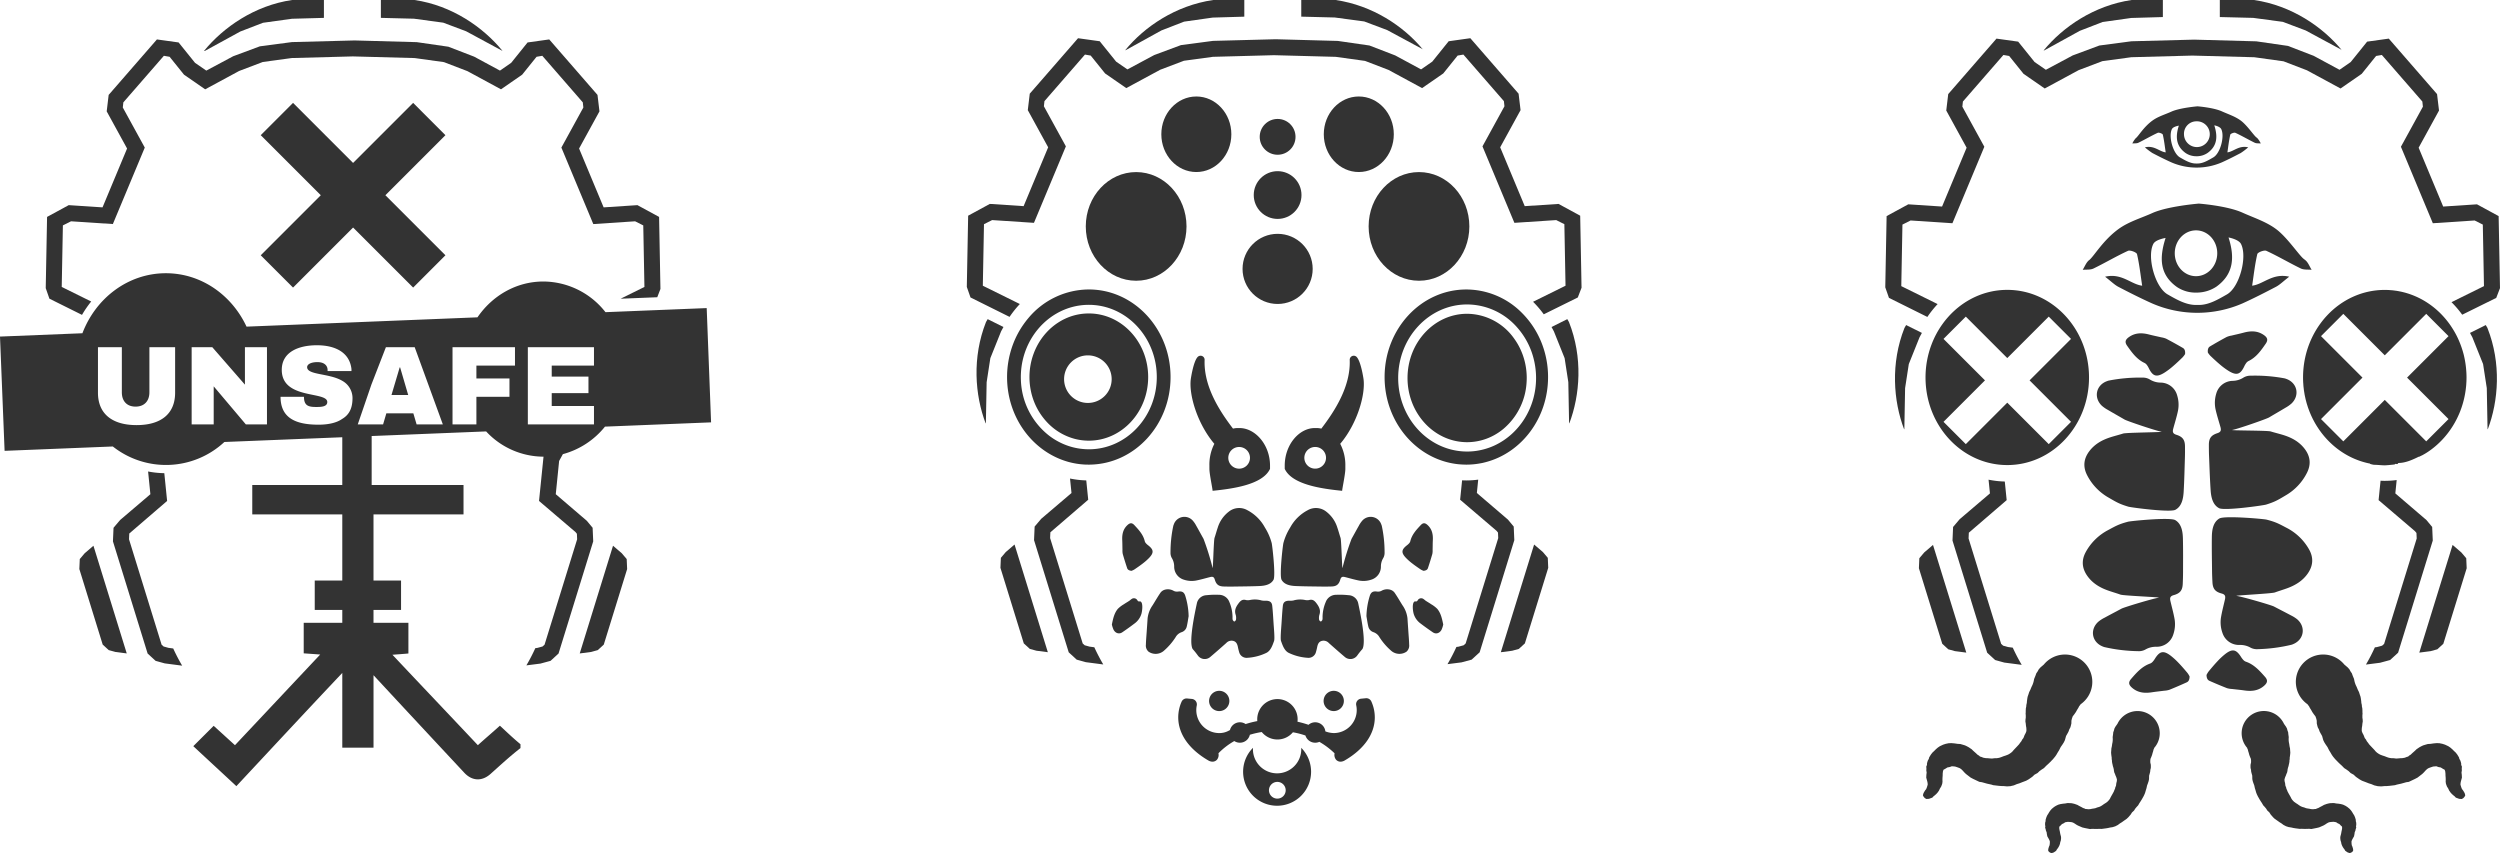 <svg id="Layer_1" data-name="Layer 1" xmlns="http://www.w3.org/2000/svg" viewBox="0 0 1360.838 464.373">
  <defs>
    <style>
      .cls-1 {
        fill: #333;
      }
    </style>
  </defs>
  <title>fbe0e3be-7ac5-41cd-94e4-91f9c95e2b84</title>
  <g>
    <g>
      <path class="cls-1" d="M546.209,178l-8.584-4.28-.916,1.59c-7.6,19.209-6.06,39.715-.161,55.221l.109-.41.408-22.065,2.016-13.1,5.833-14.547Z"/>
      <path class="cls-1" d="M853.137,173.719,844.553,178l1.295,2.407,5.833,14.547,2.016,13.1.408,22.065.109.41c5.9-15.506,7.44-36.012-.161-55.221Z"/>
      <circle class="cls-1" cx="695.453" cy="146.372" r="19.087"/>
      <circle class="cls-1" cx="695.453" cy="106.167" r="12.995"/>
      <circle class="cls-1" cx="695.453" cy="74.491" r="9.747"/>
      <ellipse class="cls-1" cx="618.445" cy="123.244" rx="27.415" ry="29.576"/>
      <ellipse class="cls-1" cx="651.209" cy="73.081" rx="19.057" ry="20.562"/>
      <ellipse class="cls-1" cx="772.406" cy="123.244" rx="27.415" ry="29.576"/>
      <ellipse class="cls-1" cx="739.641" cy="73.081" rx="19.057" ry="20.562"/>
      <path class="cls-1" d="M547.476,300.5l-2.667,3.148-.235,5.447,12.712,41.118,3.274,3,3.614,1,6.2.808-18.122-58.618Z"/>
      <path class="cls-1" d="M839.849,300.5l-4.773-4.091-18.122,58.618,6.2-.808,3.614-1,3.274-3,12.712-41.118-.235-5.447Z"/>
      <path class="cls-1" d="M742.612,11.677,755.1,16.37l19.34,10.437C763.911,14.189,747.158,2.955,727.024,0h-18.7V9.062l18.229.459Z"/>
      <path class="cls-1" d="M774.483,26.833l-.047-.025c.16.191.331.38.488.571Z"/>
      <path class="cls-1" d="M632.181,16.578l12.359-4.8,15.573-2.208,17.209-.5V0H660.38c-20.44,3-37.439,14.528-47.932,27.379l.409-.132Z"/>
      <path class="cls-1" d="M555.133,165.488l-20.146-9.957.629-33.5,4.441-2.233,22.764,1.5,17.372-41.632L568.23,57.852l.3-2.8,22.049-25.345,3.129.545,7.826,9.724,11.529,7.981,18.466-9.983,12.919-4.9,15.759-2.141,33.228-.888,33.675.9,15.932,2.214,12.761,4.9,18.289,9.9,11.531-7.979,7.82-9.724,3.132-.545,22.049,25.345.3,2.8L806.964,79.668,824.333,121.3l22.767-1.5,4.439,2.231.631,33.5L834.5,164.266a55.719,55.719,0,0,1,5.823,6.822l18.525-9.155,2.043-5.315-.737-39.208L848.364,111l-18.4,1.212L816.6,80.182l11.092-20.227L826.625,51l-26.27-30.2L788.565,22.45l-8.929,11.1-6.1,4.223-14.086-7.608-13.994-5.392-17.221-2.49-33.852-.926-34.1.893-17.464,2.31-14.521,5.4-14.606,7.816-6.139-4.228-8.941-11.1-11.8-1.643L560.532,51l-1.067,8.954,11.089,20.227-13.36,32.031L538.794,111,527,117.407l-.729,38.775,2,5.733,21.267,10.573A56.04,56.04,0,0,1,555.133,165.488Z"/>
      <path class="cls-1" d="M593.073,351.979l-2.646-.736-1.078-.984L571.615,292.9l.139-3.149,20.6-17.725L591.292,261.5a50.2,50.2,0,0,1-8.84-1.021l.8,7.882-16.475,14.034-3.59,4.237-.319,7.4,18.874,61.049,4.346,3.986,4.972,1.382,9.488,1.237a101.15,101.15,0,0,1-4.871-9.357Z"/>
      <path class="cls-1" d="M823.971,286.622l-3.132-3.771-16.93-14.5.733-7.265a50.345,50.345,0,0,1-6.471.433c-.773,0-1.54-.027-2.3-.062L794.8,272.021l19.823,16.919.787.959.132,3-17.734,57.358-1.077.984-2.863.78-1.093.138a100.646,100.646,0,0,1-4.855,9.364l7.649-.973,5.508-1.493,4.343-3.982,18.874-61.049Z"/>
      <path class="cls-1" d="M559.815,173.106c-.421.494-.829,1-1.231,1.515-.415.53-.817,1.071-1.21,1.62a48.58,48.58,0,0,0-5.915,11.046q-.412,1.084-.774,2.194-.383,1.17-.708,2.368a50.856,50.856,0,0,0-1.794,13.4c0,20.82,12.457,38.513,29.816,45.014q.983.368,1.985.688c.516.164,1.032.329,1.555.473a41.713,41.713,0,0,0,8.882,1.446c.5.027,1.007.032,1.512.041.249,0,.5.02.746.02s.508-.016.762-.021c24.222-.438,43.734-21.6,43.734-47.662,0-26.334-19.922-47.682-44.5-47.682A43.108,43.108,0,0,0,559.815,173.106Zm32.864-7.175c20.4,0,37,17.638,37,39.318s-16.6,39.318-37,39.318c-.356,0-.708-.018-1.062-.029q-.888-.027-1.766-.1-.915-.074-1.817-.194a35.147,35.147,0,0,1-12.075-3.939c-.862-.466-1.709-.959-2.53-1.493q-1.452-.943-2.813-2.021a40.037,40.037,0,0,1-14.9-29.746c-.025-.6-.043-1.2-.043-1.8,0-.795.029-1.582.073-2.366q.1-1.711.326-3.382a40.7,40.7,0,0,1,4.23-13.267q.45-.862.94-1.7.479-.817.994-1.607C568.922,172.67,580.071,165.931,592.679,165.931Z"/>
      <path class="cls-1" d="M561.213,213.105a35.212,35.212,0,0,0,9.36,17.385,31.645,31.645,0,0,0,14.528,8.417q.962.248,1.945.432c.619.117,1.243.216,1.874.294a30.451,30.451,0,0,0,3.759.241c17.845,0,32.311-15.5,32.311-34.625s-14.466-34.625-32.311-34.625c-12.192,0-22.8,7.238-28.3,17.921q-.472.917-.894,1.867c-.294.664-.564,1.342-.819,2.028a36.688,36.688,0,0,0-2.293,12.809A37.076,37.076,0,0,0,561.213,213.105Zm30.957-19.666a12.948,12.948,0,1,1-12.947,12.948A12.947,12.947,0,0,1,592.17,193.439Z"/>
      <path class="cls-1" d="M793.739,252.686c.5.052,1,.087,1.5.122s1,.059,1.5.076c.479.016.955.039,1.437.039a41.827,41.827,0,0,0,7.362-.662c.514-.092,1.029-.184,1.537-.294s1.033-.246,1.546-.379c19.528-5.038,34.042-23.866,34.042-46.338a50.475,50.475,0,0,0-3.489-18.536q-.4-1.013-.842-2-.471-1.056-.989-2.084a47.832,47.832,0,0,0-6.836-10.108c-.409-.464-.824-.921-1.251-1.367s-.84-.872-1.274-1.292a42.712,42.712,0,0,0-29.807-12.287c-24.57,0-44.488,21.344-44.488,47.673C753.684,229.975,771.25,250.3,793.739,252.686Zm4.87-86.963A36.421,36.421,0,0,1,826.241,178.7q.634.735,1.233,1.5.575.739,1.118,1.506a40.9,40.9,0,0,1,5.305,10.424c.262.769.5,1.552.713,2.342q.35,1.267.621,2.568a42.553,42.553,0,0,1,.906,8.712c0,16.47-9.375,30.644-22.729,36.782q-1.094.5-2.224.931c-.694.264-1.4.5-2.11.723a35.232,35.232,0,0,1-10.466,1.6c-.109,0-.217-.008-.326-.009-.564-.005-1.126-.019-1.684-.05s-1.1-.077-1.639-.133c-18.987-1.964-33.879-19.079-33.879-39.84C761.08,183.682,777.915,165.723,798.609,165.723Z"/>
      <path class="cls-1" d="M797.662,240.68c.315.01.629.026.947.026.256,0,.508-.015.763-.021q.888-.022,1.764-.1a30.433,30.433,0,0,0,11.853-3.515q1.305-.7,2.543-1.512a32.638,32.638,0,0,0,2.905-2.171,35.74,35.74,0,0,0,12.528-25.161c.053-.819.09-1.642.09-2.475q0-.92-.045-1.829-.082-1.713-.317-3.38a36.449,36.449,0,0,0-4.355-12.922c-.313-.553-.643-1.093-.983-1.626q-.494-.774-1.028-1.516A31.667,31.667,0,0,0,798.609,170.8c-17.891,0-32.446,15.679-32.446,34.951C766.162,224.685,780.208,240.137,797.662,240.68Z"/>
      <path class="cls-1" d="M639.147,308.424a7.385,7.385,0,0,0,5.318,7.133,13.344,13.344,0,0,0,6.529.469c2.584-.5,5.118-1.254,7.673-1.9,1.529-.386,2.171-.038,2.6,1.408.788,2.639,2.083,3.643,4.853,3.716,1.557.041,3.116.072,4.674.048,4.875-.074,9.754-.1,14.625-.294,2.987-.12,6.275-.694,7.793-3.4,1.257-2.243-.674-18.9-1-20.058a30.725,30.725,0,0,0-3.69-8.413,23,23,0,0,0-9.556-9.427,9.009,9.009,0,0,0-10.2.9,17.349,17.349,0,0,0-5.927,8.667c-.629,1.822-1.113,3.693-1.728,5.52-.476,1.411-.825,17.864-1.062,16.287a142.907,142.907,0,0,0-4.915-15.753c-1.341-2.392-2.641-4.807-4-7.191a13.944,13.944,0,0,0-1.681-2.526,6.091,6.091,0,0,0-10.534,1.92,5.822,5.822,0,0,0-.267.766,68.586,68.586,0,0,0-1.506,14.4,5.765,5.765,0,0,0,.689,3.008A8.87,8.87,0,0,1,639.147,308.424Z"/>
      <path class="cls-1" d="M645.979,341.1c.454-1.862.7-3.774,1.036-5.664a40.009,40.009,0,0,0-1.8-11.031c-.674-2.147-1.821-2.7-4.02-2.391a4.027,4.027,0,0,1-2.307-.38,6.2,6.2,0,0,0-4.7-.67,4.537,4.537,0,0,0-2.383,1.51c-1.568,2.237-2.913,4.63-4.368,6.948a15.288,15.288,0,0,0-2.762,7.212c-.147,2.43-.331,4.858-.494,7.287-.156,2.328-.375,4.655-.432,6.986a4.385,4.385,0,0,0,1.474,3.84,6.834,6.834,0,0,0,8.118-.341,34.239,34.239,0,0,0,6.578-7.549,5.937,5.937,0,0,1,3.274-2.742A4.157,4.157,0,0,0,645.979,341.1Z"/>
      <path class="cls-1" d="M624.988,296.837a8.3,8.3,0,0,1-1.2-1.091,2.85,2.85,0,0,1-.645-1.128c-.842-3.6-3.257-6.189-5.657-8.759-1.333-1.427-2.416-1.318-3.848.033-2.369,2.236-2.914,5.068-2.759,8.163.088,1.751.073,3.508.121,5.262a9.07,9.07,0,0,0,.151,2.218q1.115,3.889,2.4,7.727c.3.905,1.112,1.319,2.371,1.464a9.486,9.486,0,0,0,1.547-.733c1.569-1.061,3.131-2.138,4.626-3.3a29.814,29.814,0,0,0,3.416-3.019C628.183,300.847,628.018,299.205,624.988,296.837Z"/>
      <path class="cls-1" d="M619.167,326.846a2.145,2.145,0,0,0-3.3-.7c-.426.268-.78.651-1.2.928-.952.625-1.951,1.18-2.884,1.83a15.855,15.855,0,0,0-3.336,2.549c-1.917,2.329-2.549,5.239-3.215,8.482a13.676,13.676,0,0,0,.968,2.95c1.089,1.893,3.042,2.412,4.661,1.316,2.239-1.515,4.444-3.088,6.594-4.727a10.141,10.141,0,0,0,3.858-5.343c.581-2.131.726-5.2-.023-6.286C620.515,326.728,619.979,328.037,619.167,326.846Z"/>
      <path class="cls-1" d="M671.447,348.9c1.553.486,2.04,1.748,2.36,3.154a30.411,30.411,0,0,0,.82,3.286,4.172,4.172,0,0,0,4.334,2.731,27.758,27.758,0,0,0,10.448-2.727c2.308-1.21,3.26-4.038,4.121-6.476.42-1.191-.08-6.6-.28-9.529-.21-3.083-.376-6.372-.72-9.531-.213-1.95-1.154-2.676-3.118-2.819a10.474,10.474,0,0,1-2.615-.123,13,13,0,0,0-6.318-.277,5.526,5.526,0,0,1-2.219.048c-2.008-.592-3.051.426-4.15,1.9-1.42,1.908-2.3,3.767-1.453,6.2a6.276,6.276,0,0,1,.116,2.7c-.041.356-.617.65-.949.972-.284-.33-.692-.618-.82-1a5,5,0,0,1-.086-1.508,21.688,21.688,0,0,0-1.729-8.189,6.035,6.035,0,0,0-5.669-3.945,45.312,45.312,0,0,0-6.789.222,5.563,5.563,0,0,0-5.233,4.426c-1.142,5.379-4.5,20.991-2.294,24.871a40.164,40.164,0,0,1,2.756,3.426,4.6,4.6,0,0,0,6.859.874c2.924-2.465,5.787-5,8.651-7.541A3.9,3.9,0,0,1,671.447,348.9Z"/>
      <path class="cls-1" d="M751.68,308.424a8.872,8.872,0,0,1,1.309-4.718,5.763,5.763,0,0,0,.689-3.008,68.586,68.586,0,0,0-1.506-14.4,5.823,5.823,0,0,0-.267-.766,6.091,6.091,0,0,0-10.533-1.92,13.944,13.944,0,0,0-1.681,2.526c-1.355,2.384-2.655,4.8-4,7.191a142.907,142.907,0,0,0-4.915,15.753c-.237,1.577-.586-14.876-1.062-16.287-.615-1.827-1.1-3.7-1.729-5.52a17.347,17.347,0,0,0-5.927-8.667,9.009,9.009,0,0,0-10.2-.9,23,23,0,0,0-9.556,9.427,30.725,30.725,0,0,0-3.69,8.413c-.33,1.157-2.262,17.815-1,20.058,1.519,2.709,4.806,3.283,7.794,3.4,4.871.2,9.749.221,14.625.294,1.558.023,3.116-.007,4.674-.048,2.77-.073,4.064-1.077,4.853-3.716.432-1.447,1.074-1.794,2.6-1.408,2.556.645,5.09,1.4,7.674,1.9a13.343,13.343,0,0,0,6.529-.469A7.385,7.385,0,0,0,751.68,308.424Z"/>
      <path class="cls-1" d="M766.144,336.631a15.285,15.285,0,0,0-2.761-7.212c-1.455-2.317-2.8-4.71-4.368-6.948a4.537,4.537,0,0,0-2.383-1.51,6.2,6.2,0,0,0-4.7.67,4.027,4.027,0,0,1-2.307.38c-2.2-.308-3.345.244-4.02,2.391a40,40,0,0,0-1.8,11.031c.335,1.89.582,3.8,1.036,5.664a4.157,4.157,0,0,0,2.778,3.015,5.939,5.939,0,0,1,3.274,2.742,34.232,34.232,0,0,0,6.578,7.549,6.834,6.834,0,0,0,8.118.341,4.384,4.384,0,0,0,1.473-3.84c-.057-2.331-.276-4.658-.432-6.986C766.475,341.489,766.291,339.061,766.144,336.631Z"/>
      <path class="cls-1" d="M774.9,310.725c1.259-.145,2.067-.559,2.371-1.464q1.287-3.836,2.4-7.727a9.058,9.058,0,0,0,.151-2.218c.048-1.754.033-3.51.121-5.262.155-3.095-.39-5.927-2.759-8.163-1.432-1.351-2.515-1.459-3.847-.033-2.4,2.569-4.815,5.16-5.657,8.759a2.852,2.852,0,0,1-.645,1.128,8.285,8.285,0,0,1-1.2,1.091c-3.029,2.368-3.2,4.011-.532,6.836a29.816,29.816,0,0,0,3.416,3.019c1.494,1.162,3.057,2.24,4.626,3.3A9.476,9.476,0,0,0,774.9,310.725Z"/>
      <path class="cls-1" d="M779.048,328.908c-.933-.65-1.932-1.205-2.884-1.83-.422-.277-.775-.66-1.2-.928a2.145,2.145,0,0,0-3.3.7c-.812,1.191-1.348-.119-2.119,1-.749,1.089-.6,4.154-.023,6.286a10.141,10.141,0,0,0,3.858,5.343c2.15,1.639,4.355,3.211,6.594,4.727,1.619,1.1,3.571.577,4.66-1.316a13.664,13.664,0,0,0,.969-2.95c-.666-3.243-1.3-6.152-3.215-8.482A15.855,15.855,0,0,0,779.048,328.908Z"/>
      <path class="cls-1" d="M738.866,356.711a40.117,40.117,0,0,1,2.756-3.426c2.2-3.88-1.153-19.492-2.294-24.871a5.563,5.563,0,0,0-5.233-4.426,45.313,45.313,0,0,0-6.789-.222,6.035,6.035,0,0,0-5.669,3.945,21.683,21.683,0,0,0-1.729,8.189,5.012,5.012,0,0,1-.086,1.508c-.128.382-.536.67-.82,1-.333-.322-.908-.616-.949-.972a6.276,6.276,0,0,1,.116-2.7c.847-2.429-.033-4.287-1.453-6.2-1.1-1.477-2.142-2.5-4.15-1.9a5.527,5.527,0,0,1-2.219-.048,12.994,12.994,0,0,0-6.318.277,10.474,10.474,0,0,1-2.615.123c-1.964.144-2.9.87-3.118,2.819-.344,3.158-.51,6.448-.72,9.531-.2,2.932-.7,8.338-.28,9.529.86,2.438,1.813,5.266,4.121,6.476a27.758,27.758,0,0,0,10.448,2.727,4.173,4.173,0,0,0,4.334-2.731,30.354,30.354,0,0,0,.82-3.286c.32-1.406.807-2.668,2.36-3.154a3.9,3.9,0,0,1,3.976,1.144c2.864,2.536,5.727,5.075,8.651,7.541A4.6,4.6,0,0,0,738.866,356.711Z"/>
      <path class="cls-1" d="M658.323,255.211c0,2.862,1.736,10.858,1.736,11.955,10.878-1.1,27.264-3.291,31.264-11.955v-1.728c0-11.449-8.076-20.483-16.63-20.483H673.4a12.252,12.252,0,0,0-2.234.309c-7.308-9.565-16-22.944-15.45-37.412a2.2,2.2,0,0,0-3.789-1.583c-2.345,2.491-3.673,11.609-3.732,12.022-1.124,8.59,3.586,24.376,12.813,35.253a24.785,24.785,0,0,0-2.687,11.894Zm16.184-11.9a5.9,5.9,0,1,1-5.9,5.9A5.9,5.9,0,0,1,674.506,243.307Z"/>
      <path class="cls-1" d="M717.007,233h-1.29c-8.553,0-16.394,9.034-16.394,20.483v1.728c4,8.664,20.385,10.858,31.264,11.955,0-1.1,1.736-9.093,1.736-11.955v-1.728a24.809,24.809,0,0,0-2.8-11.894c9.226-10.877,13.819-26.663,12.695-35.253-.059-.413-1.387-9.531-3.732-12.022a2.2,2.2,0,0,0-3.789,1.583c.553,14.468-8.143,27.847-15.45,37.412A12.255,12.255,0,0,0,717.007,233Zm4.792,16.2a5.9,5.9,0,1,1-5.9-5.9A5.9,5.9,0,0,1,721.8,249.2Z"/>
      <path class="cls-1" d="M743.421,380.076c-.667.069-1.35.134-2.033.2l-.5.048a3,3,0,0,0-2.647,3.608,12.65,12.65,0,0,1,.277,2.605,12.519,12.519,0,0,1-12.428,12.5,13.685,13.685,0,0,1-4.65-.922,5.555,5.555,0,0,0-9.173-3.581,53.786,53.786,0,0,0-6-1.681,10.993,10.993,0,0,0-20.644-6.439,10.942,10.942,0,0,0-1.27,5.123c0,.33.021.655.049.977a52.4,52.4,0,0,0-6.359,1.616,5.557,5.557,0,0,0-8.523,3.261q-.519.277-1.054.548a10.476,10.476,0,0,1-4.779,1.1,12.5,12.5,0,0,1-12.247-15,3,3,0,0,0-2.664-3.589l-.487-.045c-.7-.064-1.395-.128-2.073-.2a2.992,2.992,0,0,0-3.048,1.784,21.087,21.087,0,0,0-1.812,8.482c0,8.976,5.781,17.289,16.28,23.41a4.722,4.722,0,0,0,2.349.734,3.309,3.309,0,0,0,2.464-1.087,4.1,4.1,0,0,0,.81-3.416c0-.027-.007-.056-.01-.087a38.362,38.362,0,0,1,8.625-6.646,5.555,5.555,0,0,0,8.463-3.423,47.608,47.608,0,0,1,6.484-1.486,10.99,10.99,0,0,0,16.954.135,43.8,43.8,0,0,1,6.824,1.759,5.557,5.557,0,0,0,7.572,3.443,41.62,41.62,0,0,1,8.284,6.248c0,.021,0,.041-.007.059a4.1,4.1,0,0,0,.811,3.414,3.31,3.31,0,0,0,2.463,1.088h0a4.724,4.724,0,0,0,2.35-.734c10.5-6.121,16.279-14.435,16.279-23.41a21.139,21.139,0,0,0-1.876-8.634A3,3,0,0,0,743.421,380.076Z"/>
      <path class="cls-1" d="M663.684,376.037a5.519,5.519,0,1,0,5.351,4.245A5.5,5.5,0,0,0,663.684,376.037Z"/>
      <path class="cls-1" d="M726.016,376.037a5.515,5.515,0,1,0,4.951,3.116A5.5,5.5,0,0,0,726.016,376.037Z"/>
      <path class="cls-1" d="M708.326,407.685a13.157,13.157,0,1,1-26.313,0c0-.212.022-.418.032-.628a18.5,18.5,0,1,0,26.25,0C708.3,407.266,708.326,407.473,708.326,407.685Zm-13.031,27.033a4.552,4.552,0,1,1,4.552-4.552A4.552,4.552,0,0,1,695.294,434.718Z"/>
    </g>
    <g>
      <path class="cls-1" d="M1060.51,353.431l3.614,1,6.2.808L1052.2,296.625l-4.773,4.091-2.667,3.148-.235,5.447,12.712,41.118Z"/>
      <path class="cls-1" d="M1339.8,300.716l-4.772-4.091L1316.9,355.243l6.2-.808,3.614-1,3.274-3,12.712-41.118-.235-5.447Z"/>
      <path class="cls-1" d="M1242.623,11.894l12.454,4.693,19.372,10.463.434.438C1264.39,14.637,1247.414,3,1226.975,0h-18.652V9.278l18.2.459Z"/>
      <path class="cls-1" d="M1132.131,16.767l12.359-4.783,15.6-2.2,17.234-.5V0H1160.33c-20.44,3-37.439,14.637-47.932,27.487l.409-.077Z"/>
      <path class="cls-1" d="M1238.852,156.137c2.134-1.115,3.9-2.93,7.256-5.523-9.1-2.106-13.956,4.1-20.182,4.9.861-5.744,1.494-11.538,2.8-17.177.229-.99,3.743-2.349,4.94-1.8,6.379,2.931,12.442,6.551,18.765,9.615,1.679.813,3.908.507,5.88.715-1.121-1.771-1.876-3.967-3.413-5.233-.377-.311-.767-.605-1.147-.911-2.81-2.494-8.988-11.764-14.895-16.1-5.486-4.031-12.009-6.08-18.214-8.879-8.346-3.764-23.756-4.929-23.756-4.917,0-.011-16.954,1.383-25.3,5.148-6.205,2.8-12.928,4.7-18.427,8.713-8.248,6.02-13,14.263-15.727,16.725-.108.088-.22.153-.328.242-1.537,1.267-2.3,3.453-3.422,5.224,1.973-.208,4.2.094,5.876-.719,6.323-3.064,12.384-6.687,18.763-9.617,1.2-.55,4.71.809,4.938,1.8,1.3,5.639,1.935,11.433,2.8,17.177-6.227-.8-11.08-7.005-20.183-4.9,3.354,2.593,5.123,4.408,7.256,5.522,6.034,3.152,12.02,6.168,18.226,8.967a61.689,61.689,0,0,0,49.41,0C1226.964,162.305,1232.817,159.289,1238.852,156.137Zm-43.489-30.748c6.386,0,11.562,5.584,11.562,12.473s-5.176,12.473-11.562,12.473-11.562-5.584-11.562-12.473S1188.977,125.39,1195.362,125.39Zm16.859,34.855c-4.958,2.83-9.876,5.755-15.34,5.755h-1.521c-5.484,0-10.514-2.924-15.473-5.755-6.835-3.9-11.334-20.451-7.769-27.446.91-1.784,3.951-2.747,6.691-3.289-3.51,10.959-3.256,19.933,6.074,26.652a18.2,18.2,0,0,0,9.439,3.1v0l2.04-.005a19.442,19.442,0,0,0,10.1-3.221c9.331-6.719,10.117-15.817,6.607-26.776,2.74.543,5.879,1.754,6.789,3.538C1223.424,139.794,1219.056,156.343,1212.221,160.245Z"/>
      <path class="cls-1" d="M1216.792,72.3c3.579,1.644,6.98,3.675,10.527,5.394.942.456,2.192.284,3.3.4a11.751,11.751,0,0,0-1.915-2.936c-.212-.174-.43-.34-.644-.511-1.576-1.4-5.042-6.6-8.355-9.033-3.078-2.261-6.737-3.411-10.218-4.981-4.682-2.112-13.327-2.765-13.327-2.758s-9.511.776-14.193,2.888c-3.481,1.57-7.252,2.636-10.337,4.888-4.627,3.377-7.3,8-8.823,9.382-.061.05-.124.086-.184.136a11.725,11.725,0,0,0-1.92,2.931c1.106-.116,2.355.053,3.3-.4,3.547-1.719,6.947-3.751,10.525-5.4.671-.309,2.643.454,2.771,1.009.73,3.163,1.085,6.414,1.568,9.636-3.493-.448-6.215-3.93-11.322-2.748a34.776,34.776,0,0,0,4.07,3.1c3.385,1.768,6.743,3.46,10.224,5.03a34.606,34.606,0,0,0,27.718,0c3.481-1.57,6.765-3.262,10.15-5.031a34.776,34.776,0,0,0,4.07-3.1c-5.106-1.182-7.829,2.3-11.322,2.748.483-3.222.838-6.473,1.568-9.636C1214.15,72.754,1216.121,71.991,1216.792,72.3Zm-21.484-6.253a7.017,7.017,0,1,1-6.486,7A6.756,6.756,0,0,1,1195.308,66.046Zm9.457,19.639c-2.781,1.588-5.54,3.314-8.605,3.314h-.853c-3.077,0-5.9-1.727-8.68-3.315-3.834-2.189-6.358-11.516-4.358-15.44.511-1,2.217-1.562,3.754-1.867-1.969,6.148-1.528,11.171,3.706,14.941a10.322,10.322,0,0,0,5.594,1.727v0l.845,0a10.4,10.4,0,0,0,5.517-1.807c5.234-3.769,5.6-8.873,3.632-15.021,1.537.3,3.261,1.027,3.771,2.028C1211.087,74.17,1208.6,83.5,1204.765,85.686Z"/>
      <path class="cls-1" d="M1329.212,239.551c.045-.047.092-.093.137-.14.346-.366.683-.743,1.018-1.121.131-.148.264-.293.394-.443.3-.346.589-.7.879-1.054.156-.192.313-.384.467-.578.267-.339.528-.683.787-1.029q.248-.333.491-.67.363-.506.715-1.022c.167-.245.33-.493.492-.742.221-.338.44-.677.652-1.021.165-.267.324-.538.484-.808.2-.338.4-.676.592-1.02.163-.292.318-.589.475-.885.177-.333.357-.664.527-1,.177-.353.343-.714.512-1.072.195-.413.387-.826.571-1.246.227-.517.45-1.036.659-1.562.112-.281.212-.567.319-.85.151-.4.3-.805.446-1.214.1-.3.2-.608.3-.912.13-.4.259-.8.379-1.2.093-.312.178-.626.265-.94.112-.4.221-.809.323-1.218q.119-.478.228-.96.141-.62.269-1.246c.064-.32.127-.641.186-.964.078-.429.148-.861.216-1.293.049-.317.1-.632.142-.951.062-.455.113-.914.163-1.373.033-.3.069-.6.1-.9.046-.511.079-1.026.109-1.542.015-.256.037-.509.049-.766.035-.774.055-1.552.055-2.336,0-.939-.032-1.869-.082-2.795-.016-.286-.041-.569-.061-.853-.046-.648-.1-1.293-.171-1.934q-.051-.468-.111-.933c-.082-.642-.177-1.279-.283-1.913-.044-.267-.085-.536-.134-.8-.161-.879-.338-1.75-.544-2.611l0-.018c-.212-.888-.452-1.764-.71-2.631-.062-.21-.132-.416-.2-.624q-.3-.977-.646-1.936-.132-.367-.269-.731-.352-.937-.74-1.853c-.088-.207-.172-.417-.263-.622-.351-.8-.717-1.59-1.107-2.364h0c-.437-.868-.9-1.716-1.391-2.551-.082-.14-.166-.277-.249-.416q-.662-1.113-1.379-2.183c-.052-.078-.1-.157-.155-.234a47.087,47.087,0,0,0-5.212-6.4l-.024-.025q-.778-.8-1.592-1.557l-.063-.059q-.793-.736-1.619-1.432l-.112-.094q-.8-.672-1.633-1.3l-.167-.127q-.8-.608-1.636-1.176l-.23-.158q-.8-.543-1.627-1.048c-.1-.061-.2-.124-.3-.184q-.8-.48-1.612-.923c-.124-.068-.247-.138-.372-.2-.523-.279-1.053-.545-1.588-.8-.15-.072-.3-.147-.449-.217-.515-.241-1.037-.467-1.562-.687-.174-.073-.347-.15-.522-.22-.507-.2-1.021-.395-1.536-.58-.2-.071-.395-.147-.594-.216-.5-.17-1-.325-1.507-.477-.222-.067-.441-.139-.665-.2-.49-.139-.987-.26-1.484-.382-.242-.059-.482-.125-.726-.179-.487-.109-.979-.2-1.472-.293-.258-.048-.514-.1-.774-.148-.492-.082-.99-.146-1.487-.21-.264-.035-.525-.078-.791-.108-.528-.059-1.062-.1-1.6-.135-.237-.017-.472-.045-.71-.058q-1.159-.064-2.334-.066c-24.57,0-44.488,21.344-44.488,47.673q0,1.222.057,2.429c.014.283.041.562.059.844.033.519.063,1.039.11,1.553.032.337.079.669.117,1,.051.453.1.908.161,1.357.051.361.117.717.176,1.076.068.417.13.835.208,1.248.071.375.156.743.235,1.115.083.389.16.781.251,1.166s.2.761.3,1.141.187.734.291,1.1c.113.392.239.778.361,1.166.107.341.208.684.323,1.022.135.4.284.8.429,1.192.116.316.227.634.349.947.158.407.33.806.5,1.208.123.293.242.588.37.878.183.413.378.818.573,1.224.128.268.251.538.384.8.209.419.43.829.65,1.24.13.243.257.489.391.729.235.421.481.834.729,1.246.132.221.261.444.4.662.263.423.536.837.81,1.251.131.2.259.4.393.593.291.424.591.839.895,1.252.128.175.254.352.385.525.32.423.649.838.982,1.249.124.152.245.307.37.457.35.421.71.833,1.073,1.241.117.131.232.264.351.394.38.417.77.824,1.164,1.226.109.111.217.224.327.334.411.41.831.81,1.255,1.2.1.094.2.188.3.281q.661.6,1.345,1.173c.091.077.182.155.274.231q.706.584,1.435,1.136c.082.063.164.126.247.188q.75.563,1.523,1.091l.214.147q.794.538,1.61,1.039l.184.113q.836.509,1.694.979l.152.084q.877.476,1.775.911l.124.06q.915.44,1.851.836l.1.04q.951.4,1.924.754l.068.025q.986.357,1.991.665l.046.014q1.017.311,2.052.57l.027.007q1.044.261,2.106.469s.01.145.014.146a11.861,11.861,0,0,0,2.154.5h0c1.918,0,3.87.282,5.857.282.688,0,1.372-.093,2.052-.127.337-.016.672-.08,1.008-.1.311-.023.622-.063.931-.094.447-.043.891-.1,1.334-.16.16-.021.321-.286.48-.309.521-.073,1.04.513,1.555-.487h.006c3.9,0,7.633-1.7,11.123-3.414.06-.029.12.062.179.032.516-.256,1.025-.464,1.529-.74.092-.05.184-.07.274-.121.487-.271.969-.537,1.445-.826.1-.06.2-.114.3-.175.472-.292.939-.588,1.4-.9l.267-.182c.47-.321.936-.647,1.393-.986l.153-.116A45.536,45.536,0,0,0,1329.212,239.551Zm-65.8-56.575,12.137-12.137,22.569,22.569,22.57-22.569,12.137,12.137-22.57,22.569,6.588,6.588,1.537,1.537,14.445,14.445-12.137,12.137-7.947-7.947-4.508-4.508-10.115-10.115-22.569,22.57-12.137-12.137,22.57-22.57Z"/>
      <path class="cls-1" d="M1092.629,157.784c-14.387,0-27.172,7.324-35.306,18.674a48.56,48.56,0,0,0-5.915,11.046,50.507,50.507,0,0,0-3.277,17.962c0,22.212,14.173,40.876,33.357,46.176a41.691,41.691,0,0,0,8.881,1.446q1.122.06,2.258.061c24.575,0,44.5-21.348,44.5-47.682S1117.2,157.784,1092.629,157.784Zm34.706,71.833L1115.2,241.754l-22.569-22.57-11.961,11.961-6.4,6.4-4.212,4.212-12.137-12.137,7.75-7.75,6.389-6.389,8.431-8.431-20.02-20.02-2.55-2.55,1.146-1.146,10.99-10.991,22.57,22.569,22.569-22.569,12.137,12.137-22.569,22.569Z"/>
      <path class="cls-1" d="M1063.134,286.846l-.32,7.4,18.875,61.049,4.347,3.986,4.97,1.382,9.488,1.237a100.864,100.864,0,0,1-4.87-9.357l-2.6-.345-2.646-.736-1.078-.984-17.733-57.359.137-3.149,20.6-17.725-1.023-10.13a50.606,50.606,0,0,1-8.838-1.007l.753,7.469-16.474,14.034Z"/>
      <path class="cls-1" d="M1054.713,165.522l-19.776-9.774.629-33.5,4.441-2.233,22.765,1.5,17.372-41.633-11.965-21.815.3-2.8,22.049-25.345,3.129.545,7.825,9.724,11.529,7.981,18.467-9.983,12.919-4.9,15.759-2.141,33.227-.888,33.675.9,15.932,2.214,12.761,4.9,18.289,9.9,11.532-7.979,7.819-9.724,3.133-.545,22.049,25.346.3,2.8-11.965,21.815,17.369,41.633,22.768-1.5,4.438,2.231.632,33.5-17.674,8.735a55.693,55.693,0,0,1,5.824,6.823l18.525-9.156,2.043-5.315-.737-39.208-11.788-6.408-18.4,1.212L1316.55,80.4l11.093-20.227-1.067-8.952-26.27-30.2-11.792,1.644-8.928,11.1-6.1,4.223L1259.4,30.379,1245.4,24.987l-17.221-2.49-33.852-.926-34.1.893-17.464,2.31-14.521,5.4-14.606,7.816-6.139-4.228-8.942-11.1-11.8-1.643-26.272,30.194-1.067,8.954L1070.5,80.4l-13.36,32.031-18.4-1.212-11.791,6.406-.729,38.775,2,5.733,20.909,10.394A56.417,56.417,0,0,1,1054.713,165.522Z"/>
      <path class="cls-1" d="M1296.68,351.46l-2.862.779-1.094.138a100.548,100.548,0,0,1-4.855,9.365l7.649-.973,5.508-1.494,4.343-3.982,18.875-61.049-.322-7.4-3.133-3.771-16.929-14.5.733-7.265a50.327,50.327,0,0,1-6.471.433c-.772,0-1.54-.027-2.3-.062l-1.068,10.559,19.822,16.918.789.959.131,3-17.733,57.359Z"/>
      <path class="cls-1" d="M1114.972,415.8l1.056-1.023,1.559-1.622,1.087-1.312.639-.916.831-1.434.7-1.118.862-1.723.958-1.373.775-1.232.567-1.178.334-1.212.279-1.01.75-1.32.591-1.091.439-1.239.591-1.091.279-1.01.254-1.1.03-1.509.254-1.1.438-1.239.823-1.057.879-1.259.671-1.205.695-1.117.431-.862.664-.828.08-.147-.09-.006a14.875,14.875,0,1,0-19.863-21.732l-.884.757-.9.765-.943,1.025-.667,1.219-.717,1.037-.437,1.243-.734,1.786-.23,1.186-.279,1.01-.383,1.037-.567,1.178-.6,1.468-.647,1.292-.358,1.125-.494,1.441-.175.983-.183,1.36-.071.957-.254,1.1-.071.956-.2.9-.078,1.333.009.842-.063.579.082,1.1,0,1.219-.15,1.071-.047,1.044.186,1.078.13,1.28.186,1.078.058,1.017-.015.754-.383,1.037-.591,1.091-.327.835-.327.835-.664.828-.431.862-.743.942-.56.8-1.031,1.111-.952,1-.951,1-.584.714-.711.653-.839.592-.864.5-1.348.519-1.138.361-1.258.5-1.125.365-1.171.2-1.438.038-1.292.167-1.134-.072-1.031-.1-1.241-.052-1.289-.229-1-.4-.849-.25-.457-.445-.946-.6-.761-.741-1.475-1.308-.914-.89-.817-.54-.689-.479-1.05-.573-1.025-.486-1.338-.405-1.209-.344-1.473-.089-1.625-.237-1.6-.149-1.554.026-1.688.342-1.433.464-1.776.833-1.128.76-1.08.935-.872.882-.976.908-.823,1.057-.615,1-.375.66-.143.694-.535.889-.3.923-.2.9.041.552-.407.949.082,1.1-.046,1.044.186,1.078-.15,1.258-.078,1.521.242.876.313,1.139.186.89.057.924-.431,1.424-.375.941-.567.709-.687,1.115-.347.746-.2.9.45.822.634.681.794.452,1.425-.086,1.825-.659.688-.74.552-.424.9-.794.767-.855.72-1.03.487-1.064.695-1.117.327-.835.247-.72.151-1.071-.034-.929.022-1.132.1-1.246.022-1.131.126-1.158.3-.923.935-.5,1.2-.751,1.272-.235,1.153-.419,1.734.149,1.236.4,1.247.46.812.51.911.875.809.909.913.886,1.274.983,1.274.983,1.435.755,1.025.486,1.153.546,1.154.546,1.393.2,1.209.344,1.57.439,1.185.257,1.185.257.977.311,1.5.176,1.5.177,1.369.115,1.345.028,1.829.166,1.832-.112,1.894-.444,1.617-.683,1.337-.406,1.608-.633,2.121-.8,1.352-.755,1.964-1.367,1.237-1.171,1.647-.9,1.055-1.025,1.207-.875,1.232-.788,1.215-1.252Z"/>
      <path class="cls-1" d="M1175.261,396.164A12.089,12.089,0,0,0,1152.6,394l-.545.772-.559.782-.539,1-.282,1.094-.358.96-.1,1.066-.222,1.553.055.98-.019.852-.095.893-.211,1.041-.179,1.275-.252,1.147-.058.957-.1,1.234.059.809.127,1.108.135.768.019.915.135.767.021.745.2,1.066.175.661.065.469.284.854.245.96.095.873.171.832.361.812.357.982.361.812.248.79.139.6-.095.893-.248.977-.091.723-.091.723-.358.784-.168.765-.4.89-.281.742-.59,1.08-.551.974-.551.974-.317.678-.431.656-.543.634-.58.57-.958.678-.824.511-.892.644-.813.512-.883.39-1.125.317-.984.389-.908.169-.833.124-.988.206-1.061.077-.867-.114-.719-.028-.448-.259-.865-.284-.748-.432-1.422-.736-.9-.519-.751-.262-.638-.24-.941-.242-.9-.178-1.135-.053-1.021-.031-1.178.224-1.328.137-1.291.2-1.218.33-1.262.606-1.036.651-1.233,1.01-.737.824-.664.952-.511.868-.587.91-.438,1-.284.913-.165.594.026.575-.245.807-.055.787.022.745.143.427-.132.829.285.854.171.831.361.812.132,1.021.242,1.214.365.642.474.834.324.664.229.716-.056,1.208-.108.816-.305.672-.319,1.015-.125.657.023.744.519.558.635.41.715.2,1.1-.352,1.306-.882.394-.72.35-.444.547-.8.434-.826.362-.955.171-.935.325-1.019.091-.723.051-.617-.094-.874-.212-.725-.208-.9-.167-1-.208-.9-.131-.937.055-.787.638-.576.795-.83.956-.439.825-.56,1.4-.229,1.053.07,1.074.114.741.24.892.508.818.555.9.516,1.2.52,1.2.521,1.281.309.9.178,1.017.2,1.018.2,1.138-.117,1.021.03,1.324.033.984-.034.985-.034.832.05,1.214-.16,1.215-.159,1.1-.182,1.065-.246,1.474-.234,1.421-.453,1.4-.727,1.137-.86.972-.586,1.141-.819,1.512-1.051.914-.864,1.274-1.468.741-1.169,1.119-1.036.626-1.017.776-.93.813-.866.708-1.228.7-1.058.627-1.016.9-1.588.594-1.25.321-.849.368-1.295.325-1.019.336-1.529.481-1.273.365-1.125.212-1.041.021-1.021.019-.851.329-1.189.248-.977.1-1.063.248-.977.019-.851-.019-.915-.277-1.194-.018-.915.1-1.063.438-1,.441-1.167.289-1.083.324-1.019.168-.765.358-.784.033-.132-.072.014A12.07,12.07,0,0,0,1175.261,396.164Z"/>
      <path class="cls-1" d="M1282.333,446.913l.026-.575-.165-.594-.284-.913-.438-1-.587-.91-.511-.868-.664-.952-.737-.824-1.233-1.01-1.036-.651-1.262-.606-1.218-.33-1.291-.2-1.328-.137-1.178-.224-1.021.031-1.135.053-.9.178-.941.242-.638.24-.751.262-.9.519-1.422.736-.748.432-.864.284-.449.259-.719.028-.867.114-1.061-.077-.988-.206-.833-.124-.908-.169-.984-.389-1.125-.317-.883-.39-.813-.512-.891-.644-.824-.511-.958-.678-.581-.57-.543-.634-.43-.656-.318-.678-.551-.974-.551-.974-.59-1.08-.281-.742-.4-.89-.168-.765-.358-.784-.091-.723-.091-.723-.248-.977-.095-.893.139-.6.248-.79.361-.812.357-.982.361-.812.171-.832.095-.873.245-.96.284-.854.065-.469.175-.661.2-1.066.021-.745.135-.767.019-.915.135-.768.127-1.108.058-.809-.1-1.234-.059-.957-.252-1.147-.179-1.275-.211-1.041-.095-.893-.019-.852.055-.98-.222-1.553-.1-1.066-.358-.96-.282-1.094-.539-1-.559-.782-.545-.772a12.086,12.086,0,1,0-19.976,13.159l-.072-.014.033.132.358.784.168.765.325,1.019.288,1.083.441,1.167.438,1,.1,1.063-.018.915-.277,1.194-.019.915.019.851.248.977.1,1.063.248.977.329,1.189.019.851.021,1.021.212,1.041.365,1.125.481,1.273.336,1.529.325,1.019.368,1.295.321.849.595,1.25.9,1.588.627,1.016.7,1.058.708,1.228.813.866.776.93.626,1.017,1.119,1.036.741,1.169,1.274,1.468.914.864,1.512,1.051,1.141.819.972.586,1.137.86,1.4.727,1.42.453,1.474.234,1.064.246,1.1.182,1.215.159,1.215.16.831-.05.985.034.985.034,1.324-.033,1.021-.03,1.138.117,1.018-.2,1.017-.2.9-.178,1.28-.309,1.2-.521,1.2-.52.9-.516.818-.555.892-.508.741-.24,1.074-.114,1.053-.07,1.4.229.825.56.956.439.795.83.638.576.055.787-.131.938-.208.9-.167,1-.208.9-.212.725-.094.874.051.617.091.723.325,1.019.171.935.362.955.434.826.547.8.35.444.394.72,1.306.882,1.1.352.715-.2.635-.41.519-.558.023-.744-.125-.657-.319-1.015-.305-.672-.108-.816-.056-1.208.229-.716.324-.664.474-.834.365-.642.242-1.214.132-1.021.361-.812.171-.831.285-.854-.132-.829.143-.427.022-.745-.055-.787Z"/>
      <path class="cls-1" d="M1341.376,431.31l-.687-1.115-.567-.709-.375-.941-.431-1.424.057-.924.186-.89.313-1.139.242-.876-.078-1.521-.15-1.258.186-1.078-.046-1.044.082-1.1-.407-.949.041-.552-.2-.9-.3-.923-.535-.889-.143-.694-.375-.66-.615-1-.823-1.057-.976-.908-.872-.882-1.08-.935-1.128-.76-1.776-.833-1.433-.464-1.688-.342-1.554-.026-1.6.149-1.625.237-1.473.089-1.209.344-1.338.405-1.025.486-1.05.573-.689.479-.817.54-.914.89-1.475,1.308-.761.741-.946.6-.457.445-.849.25-1,.4-1.289.229-1.241.052-1.031.1-1.134.072-1.292-.167-1.438-.038-1.171-.2-1.125-.365-1.258-.5-1.138-.361-1.348-.519-.864-.5-.839-.592-.711-.653-.584-.714-.951-1-.952-1-1.031-1.111-.56-.8-.743-.942-.431-.862-.664-.828-.327-.835-.327-.835-.591-1.091-.383-1.037-.015-.754.058-1.017.186-1.078.13-1.28.186-1.078-.047-1.044-.15-1.071,0-1.219.082-1.1-.063-.579.009-.842-.078-1.333-.2-.9-.071-.956-.254-1.1-.071-.957-.183-1.36-.175-.983-.494-1.441-.358-1.125-.647-1.292-.6-1.468-.567-1.178-.383-1.037-.279-1.01-.23-1.186-.734-1.786-.437-1.243-.717-1.037-.667-1.219-.943-1.025-.9-.765-.884-.757a14.876,14.876,0,1,0-19.863,21.732l-.09.006.08.147.664.828.431.862.695,1.117.671,1.205.879,1.259.823,1.057.438,1.239.254,1.1.03,1.509.254,1.1.279,1.01.591,1.091.439,1.239.591,1.091.75,1.32.279,1.01.334,1.212.567,1.178.775,1.232.958,1.373.862,1.723.7,1.118.831,1.434.639.916,1.087,1.313,1.559,1.622,1.056,1.023,1.159,1.05,1.215,1.252,1.232.788,1.207.875,1.055,1.025,1.647.9,1.237,1.171,1.964,1.367,1.352.755,2.121.8,1.608.633,1.337.406,1.617.683,1.894.444,1.832.112,1.829-.166,1.345-.028,1.369-.115,1.5-.177,1.5-.176.977-.311,1.185-.257,1.185-.257,1.57-.439,1.209-.344,1.393-.2,1.154-.546,1.153-.546,1.025-.486,1.435-.755,1.274-.983,1.274-.983.913-.886.809-.909.911-.875.812-.51,1.247-.46,1.236-.4,1.734-.149,1.153.419,1.272.235,1.2.751.935.5.3.923.126,1.158.022,1.131.1,1.246.022,1.132-.034.929.151,1.071.247.72.327.835.695,1.117.487,1.064.72,1.03.767.855.9.794.552.424.688.74,1.825.659,1.425.086.794-.452.634-.681.45-.822-.2-.9Z"/>
      <path class="cls-1" d="M1046.159,181.215l-8.584-4.28-.916,1.59c-7.6,19.209-6.06,39.715-.161,55.221l.109-.41.408-22.065,2.016-13.1,5.833-14.547Z"/>
      <path class="cls-1" d="M1353.087,176.936l-8.584,4.28,1.295,2.408,5.833,14.547,2.016,13.1.408,22.065.109.41c5.9-15.506,7.44-36.012-.161-55.221Z"/>
      <path class="cls-1" d="M1183.3,323.929c3.388-.952,4.7-2.585,4.849-6.123.085-1.989.157-3.98.159-5.971.008-6.231.078-12.465-.071-18.693-.091-3.82-.756-8.033-4.186-10.029-2.84-1.653-24.166.468-25.651.865-4.877,1.3-6.385,2.142-10.827,4.54a29.391,29.391,0,0,0-12.245,12.014c-2.445,4.529-2.042,8.885.94,13.053,2.758,3.853,6.6,6.173,10.951,7.754,2.314.842,4.7,1.5,7.017,2.323,1.793.637,22.809,1.426,20.79,1.7-2.977.4-18.727,5.14-20.231,5.952-3.084,1.664-6.2,3.274-9.271,4.956a17.786,17.786,0,0,0-3.263,2.1c-4.815,4.233-3.652,11.1,2.234,13.5a7.441,7.441,0,0,0,.973.357,87.66,87.66,0,0,0,18.374,2.224,7.365,7.365,0,0,0,3.857-.818,11.337,11.337,0,0,1,6.055-1.574,9.437,9.437,0,0,0,9.225-6.647,17.05,17.05,0,0,0,.735-8.333c-.582-3.312-1.5-6.565-2.267-9.844C1180.985,325.265,1181.442,324.451,1183.3,323.929Z"/>
      <path class="cls-1" d="M1185.921,360.893a38.131,38.131,0,0,0-4.291-3.939c-3.946-3.009-6.011-2.58-8.618,1.586a10.6,10.6,0,0,1-1.228,1.665,3.644,3.644,0,0,1-1.348.97c-4.461,1.549-7.433,4.964-10.379,8.356-1.636,1.884-1.354,3.246.554,4.886,3.157,2.714,6.83,3.029,10.743,2.42,2.214-.345,4.449-.56,6.671-.855a11.591,11.591,0,0,0,2.8-.487q4.794-1.935,9.5-4.085c1.11-.507,1.528-1.589,1.545-3.208a12.158,12.158,0,0,0-1.138-1.869C1189.175,364.48,1187.6,362.638,1185.921,360.893Z"/>
      <path class="cls-1" d="M1155.664,236c-2.347.748-4.748,1.327-7.089,2.094-4.4,1.439-8.315,3.632-11.2,7.393-3.117,4.068-3.662,8.409-1.365,13.015a29.392,29.392,0,0,0,11.846,12.406c4.361,2.541,5.841,3.427,10.673,4.89,1.471.445,22.716,3.261,25.609,1.7,3.494-1.884,4.295-6.073,4.511-9.888.352-6.22.485-12.452.681-18.681.063-1.99.056-3.982.036-5.973-.035-3.541-1.291-5.216-4.646-6.278-1.839-.583-2.27-1.41-1.746-3.355.877-3.252,1.9-6.474,2.586-9.765a17.052,17.052,0,0,0-.463-8.353,9.437,9.437,0,0,0-9-6.944,11.337,11.337,0,0,1-6-1.771,7.366,7.366,0,0,0-3.829-.943,87.67,87.67,0,0,0-18.436,1.624,7.446,7.446,0,0,0-.984.326c-5.961,2.2-7.347,9.032-2.672,13.419a17.8,17.8,0,0,0,3.193,2.2c3.018,1.781,6.077,3.492,9.1,5.255,1.478.86,17.064,6.111,20.026,6.608C1178.507,235.314,1157.478,235.417,1155.664,236Z"/>
      <path class="cls-1" d="M1167.388,197.589a3.642,3.642,0,0,1,1.245,1.1,10.618,10.618,0,0,1,1.055,1.779c2.179,4.4,4.191,5.038,8.417,2.436a38.067,38.067,0,0,0,4.662-3.492c1.842-1.569,3.6-3.245,5.329-4.934a12.117,12.117,0,0,0,1.319-1.746c.145-1.613-.164-2.731-1.218-3.346q-4.466-2.6-9.046-5.011a11.59,11.59,0,0,0-2.737-.763c-2.182-.514-4.384-.951-6.553-1.515-3.833-1-7.519-1.047-10.93,1.338-2.062,1.442-2.478,2.769-1.038,4.806C1160.487,191.909,1163.1,195.6,1167.388,197.589Z"/>
      <path class="cls-1" d="M1238.286,322.491c2.313-.847,4.688-1.527,6.993-2.392,4.332-1.624,8.153-3.981,10.874-7.862,2.941-4.2,3.3-8.556.812-13.062a29.393,29.393,0,0,0-12.362-11.893c-4.465-2.354-5.981-3.176-10.871-4.433-1.489-.383-22.834-2.294-25.658-.613-3.41,2.03-4.033,6.25-4.087,10.07-.087,6.229.044,12.462.113,18.693.022,1.991.113,3.981.218,5.969.186,3.536,1.511,5.156,4.909,6.075,1.862.5,2.328,1.313,1.886,3.278-.738,3.286-1.621,6.549-2.17,9.866a17.052,17.052,0,0,0,.817,8.325,9.437,9.437,0,0,0,9.29,6.556,11.337,11.337,0,0,1,6.071,1.514,7.366,7.366,0,0,0,3.865.78,87.66,87.66,0,0,0,18.351-2.4,7.458,7.458,0,0,0,.97-.367c5.862-2.452,6.957-9.335,2.1-13.521a17.8,17.8,0,0,0-3.283-2.063c-3.09-1.652-6.219-3.231-9.319-4.865-1.512-.8-17.308-5.382-20.289-5.752C1215.492,324.142,1236.5,323.146,1238.286,322.491Z"/>
      <path class="cls-1" d="M1232.409,373.306c1.892-1.659,2.16-3.023.505-4.891-2.979-3.363-5.984-6.748-10.46-8.253a3.641,3.641,0,0,1-1.357-.957,10.569,10.569,0,0,1-1.244-1.653c-2.648-4.14-4.717-4.549-8.633-1.5a38.093,38.093,0,0,0-4.252,3.981c-1.659,1.761-3.219,3.619-4.757,5.487a12.113,12.113,0,0,0-1.12,1.88c.032,1.619.461,2.7,1.577,3.193q4.724,2.1,9.54,3.991a11.582,11.582,0,0,0,2.8.459c2.226.273,4.462.466,6.679.789C1225.609,376.4,1229.278,376.051,1232.409,373.306Z"/>
      <path class="cls-1" d="M1203.319,266.778c.253,3.813,1.1,7.994,4.607,9.843,2.908,1.531,24.125-1.493,25.591-1.953,4.817-1.51,6.289-2.411,10.625-4.995a29.391,29.391,0,0,0,11.724-12.522c2.251-4.629,1.664-8.964-1.493-13-2.919-3.733-6.859-5.887-11.27-7.283-2.348-.743-4.754-1.3-7.108-2.024-1.819-.561-22.849-.457-20.843-.813,2.957-.526,18.492-5.93,19.96-6.8,3.011-1.793,6.053-3.534,9.053-5.345a17.793,17.793,0,0,0,3.171-2.232c4.631-4.434,3.178-11.25-2.8-13.393a7.466,7.466,0,0,0-.987-.316,87.677,87.677,0,0,0-18.452-1.442,7.367,7.367,0,0,0-3.819.981,11.335,11.335,0,0,1-5.983,1.829,9.437,9.437,0,0,0-8.935,7.032,17.055,17.055,0,0,0-.381,8.357c.722,3.284,1.773,6.5,2.683,9.739.543,1.94.121,2.772-1.712,3.372-3.345,1.1-4.584,2.782-4.584,6.323,0,1.991.012,3.983.094,5.972C1202.711,254.331,1202.905,260.562,1203.319,266.778Z"/>
      <path class="cls-1" d="M1213.228,201.973c4.251,2.56,6.257,1.907,8.393-2.519a10.563,10.563,0,0,1,1.038-1.789,3.637,3.637,0,0,1,1.234-1.112c4.265-2.028,6.845-5.747,9.4-9.441,1.42-2.051.991-3.374-1.085-4.8-3.435-2.352-7.12-2.264-10.943-1.23-2.163.585-4.36,1.043-6.538,1.579a11.588,11.588,0,0,0-2.729.79q-4.553,2.448-9,5.1c-1.048.625-1.346,1.747-1.185,3.358a12.084,12.084,0,0,0,1.335,1.733c1.75,1.672,3.52,3.33,5.377,4.881A38.029,38.029,0,0,0,1213.228,201.973Z"/>
    </g>
    <g>
      <path class="cls-1" d="M46.091,301.161l-2.667,3.148-.235,5.447L55.9,350.874l3.274,3,3.614,1,6.2.808L50.864,297.07Z"/>
      <path class="cls-1" d="M338.464,301.161l-4.773-4.091-18.122,58.618,6.2-.808,3.614-1,3.274-3,12.713-41.118-.235-5.447Z"/>
      <path class="cls-1" d="M241.287,12.339l12.454,4.693,19.372,10.463.434.215C263.054,14.859,246.078,3,225.639,0H207.323V9.723l18.036.459Z"/>
      <path class="cls-1" d="M130.8,17.156,143.155,12.4l15.766-2.188,17.4-.483V0H158.994c-20.44,3-37.439,14.859-47.932,27.71l.409.034Z"/>
      <polygon class="cls-1" points="224.886 55.999 192.196 88.689 159.506 55.999 141.927 73.578 174.617 106.268 141.927 138.959 159.506 156.538 192.196 123.848 224.886 156.538 242.466 138.959 209.775 106.268 242.466 73.578 224.886 55.999"/>
      <path class="cls-1" d="M44.637,171.4a56.944,56.944,0,0,1,5.007-7.279L33.6,156.192l.629-33.5,4.441-2.233,22.765,1.5L78.808,80.329,66.844,58.514l.3-2.8L89.2,30.372l3.129.545,7.825,9.725,11.529,7.98,18.467-9.982,12.919-4.905,15.759-2.141,33.227-.887,33.675.9,15.932,2.214,12.761,4.9,18.289,9.9,11.532-7.979,7.819-9.725,3.133-.545L317.24,55.718l.3,2.8L305.578,80.329l17.369,41.633,22.769-1.5,4.438,2.232.632,33.5-12.958,6.4,19.941-.8,1.735-4.515-.737-39.208-11.788-6.408-18.4,1.213L315.215,80.843l11.093-20.227-1.067-8.952-26.27-30.2-11.792,1.645-8.928,11.1-6.1,4.223-14.087-7.608-13.994-5.392-17.221-2.49L193,22.017l-34.1.893-17.464,2.31-14.521,5.4L112.3,38.436l-6.138-4.229-8.942-11.1-11.8-1.643-26.273,30.2-1.067,8.953,11.09,20.227-13.36,32.032-18.4-1.213-11.791,6.407-.729,38.774,2,5.733Z"/>
      <path class="cls-1" d="M91.688,352.642l-2.646-.738-1.078-.983L70.23,293.562l.137-3.149,20.6-17.726-1.527-15.116a50.609,50.609,0,0,1-8.829-.924l1.248,12.372L65.388,283.053l-3.59,4.238-.32,7.4,18.875,61.049,4.346,3.986,4.972,1.381,9.487,1.237a101.2,101.2,0,0,1-4.87-9.356Z"/>
      <path class="cls-1" d="M322.586,287.284l-3.133-3.771-16.929-14.5,1.825-18.088,2.044-3.718a44.082,44.082,0,0,0,22.916-14.978l57.754-2.323-2.386-62.2-55.093,2.22a43.227,43.227,0,0,0-33.8-16.692c-14.732,0-27.786,7.678-35.883,19.5L134.191,177.8c-8.015-17.208-24.672-29.073-43.9-29.073-20.541,0-38.16,13.539-45.431,32.672L0,183.208l2.5,62.2,58.915-2.373a46.639,46.639,0,0,0,60.714-2.443l64.19-2.583V264h-49v16h49v36h-15v16h15v7h-21v16.636c3,.2,5.414.382,8.985.641-15.916,16.9-31,32.992-46.406,49.353-4.073-3.693-7.751-7.063-11.586-10.541-3.8,3.791-7.295,7.292-11.091,11.076,7.822,7.3,15.537,14.4,23.433,21.763,19.054-20.4,37.665-40.471,57.665-61.636V407h17V367.534c17,18.332,33.2,35.719,49.414,53.1,4.282,4.59,9.66,4.767,14.3.629,5.3-4.724,10.283-9.374,16.283-14.055v-2.1c-4-3.292-7.415-6.583-11.2-10.092-3.959,3.588-7.962,6.959-12,10.619-15.4-16.361-30.677-32.419-46.5-49.226,3.744-.295,6.694-.492,8.694-.7V339h-19v-7h15V316h-15V280h49V264h-50V237.346l62.307-2.51a42.781,42.781,0,0,0,31.193,13.747l.047,0-2.446,24.1L313.242,289.6l.786.96.13,3L296.423,350.92l-1.078.983-2.863.781-1.093.138a100.522,100.522,0,0,1-4.855,9.364l7.648-.973,5.508-1.493,4.343-3.982,18.875-61.05ZM95.323,213.769c0,11.591-7.792,17.631-20.97,17.631s-21.03-6.04-21.03-17.631V189h13v24.586c0,4.514,2.528,7.747,7.47,7.747s7.53-3.233,7.53-7.747V189h14Zm50,17.231H133.808l-17.486-20.709V231h-12V189h11.246l17.754,20.376V189h12Zm28.1.173c-11.774,0-20.71-3.173-20.71-15.173h12.75c0,5,2.623,5.534,6.771,5.534,2.44,0,5.918-.07,5.918-2.693,0-6.039-24.769-1.163-24.769-17.513,0-9.761,9.177-13.393,19.12-13.393,10.127,0,17.816,3.993,18.816,12.961V202h-13v-.615c0-2.2-1.609-4.271-5.513-4.271-3.722,0-5.626,1.281-5.626,2.745,0,4.356,12.014,3.269,19.014,7.37a10.756,10.756,0,0,1,5.693,9.415c0,5.424-1.706,9.123-5.706,11.436C183.184,230.216,178.492,231.173,173.426,231.173ZM226.771,231,225,225H210.3l-1.769,6H194.744l7.436-21.708L210.055,189h15.679l15.312,42Zm53.551-32h-21v7h18v10h-18v15h-13V189h34Zm7,32V189h36v10h-23v6h20v9h-20v7h23v10Z"/>
      <polygon class="cls-1" points="217.559 200 213.106 215 222.196 215 217.803 200 217.559 200"/>
    </g>
  </g>
</svg>
